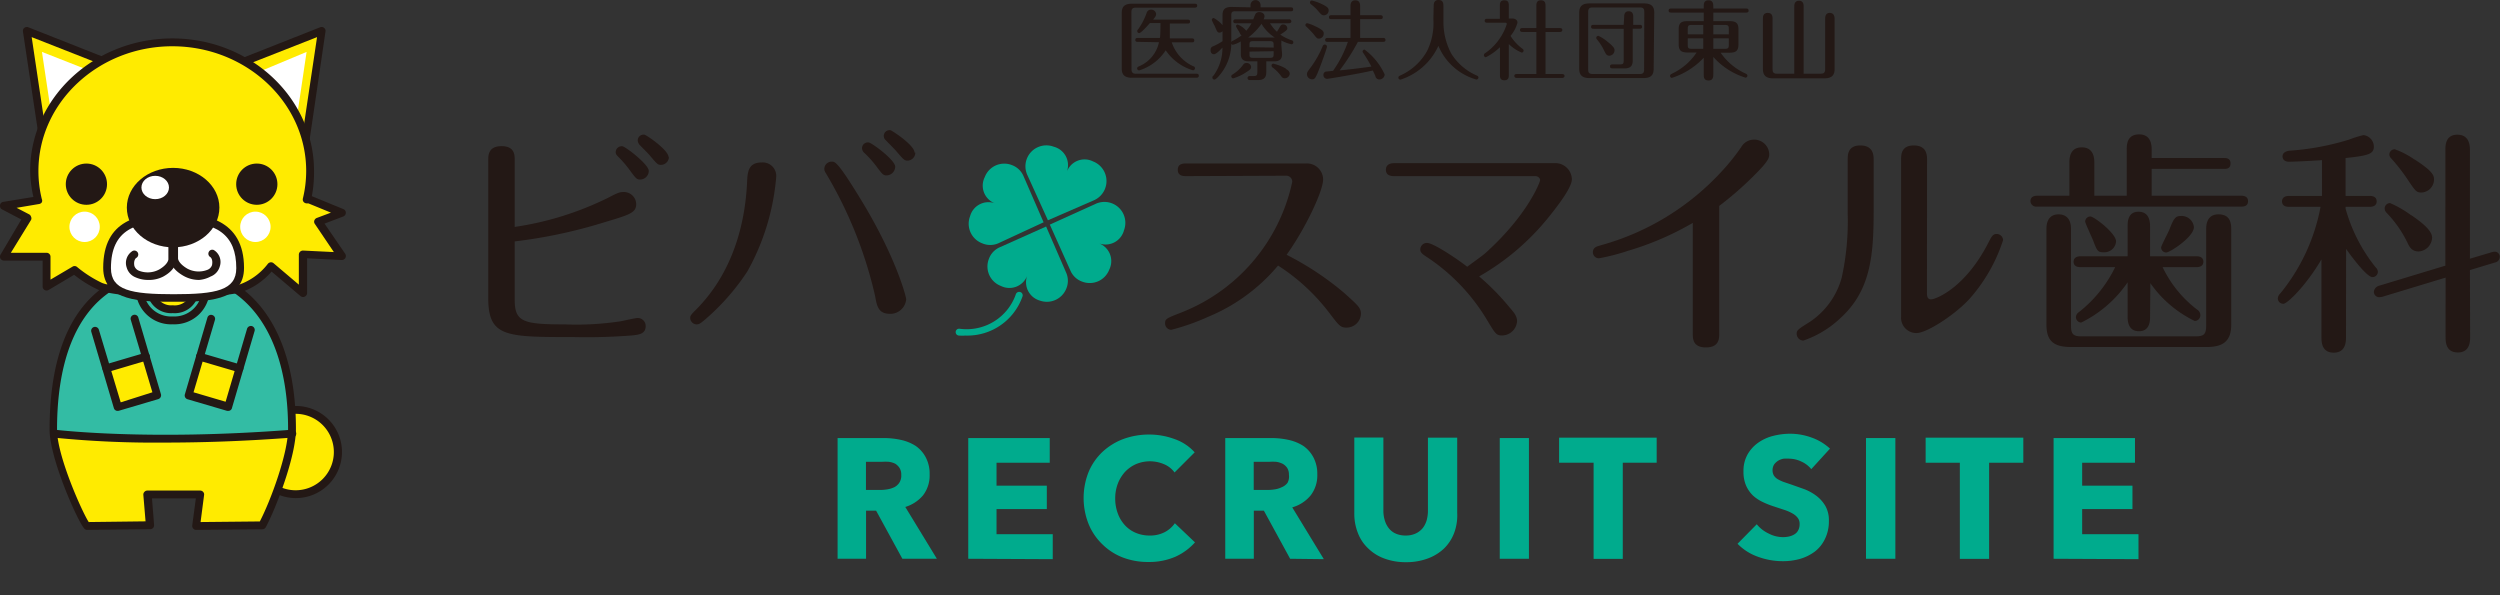 <svg xmlns="http://www.w3.org/2000/svg" xmlns:xlink="http://www.w3.org/1999/xlink" viewBox="0 0 248.54 59.16"><rect x="0" y="0" width="248.54" height="59.16" fill="#333333" stroke="none"/><defs><style>.cls-1{fill:none;}.cls-2{fill:#231815;}.cls-3{fill:#00ab8d;}.cls-4{fill:#ffeb00;}.cls-5{clip-path:url(#clip-path);}.cls-6{fill:#33bca4;}.cls-7{fill:#fff;}</style><clipPath id="clip-path"><path class="cls-1" d="M17.18,26.91c-6.9,0-11.86,4.66-11.79,15.8,0,2.9,2.89,9.16,3.35,9.58L15,52.22l-.24-3.06H19.9l-.34,3.13,6.57-.06c1-1.78,3-6.86,3-9.58C29.09,32.09,24.07,26.91,17.18,26.91Z"/></clipPath></defs><g id="レイヤー_2" data-name="レイヤー 2"><g id="作業"><path class="cls-2" d="M51.17,29.81c0,2.2.85,2.44,5,2.44a29.2,29.2,0,0,0,5.53-.31c.29-.05,1.46-.33,1.72-.33a.8.8,0,0,1,.77.82c0,.78-.7.85-1.38.92a57.21,57.21,0,0,1-5.82.16c-6.71,0-8.45,0-8.45-3.89V15.94c0-.49,0-1.41,1.32-1.41s1.31.9,1.31,1.39v6.64a31.1,31.1,0,0,0,9.27-2.89c.94-.49,1.15-.58,1.55-.58a1.23,1.23,0,0,1,1.26,1.19c0,.87-.63,1.06-3.14,1.81A49.52,49.52,0,0,1,51.17,24ZM64.5,17a.87.87,0,0,1-.87.85c-.33,0-.42-.14-.89-.75a11.09,11.09,0,0,0-1.27-1.51c-.16-.16-.26-.25-.26-.47a.6.6,0,0,1,.66-.58C62.17,14.56,64.5,16.34,64.5,17Zm2-1.38a.8.8,0,0,1-.8.77c-.31,0-.38-.09-1.08-.91-.14-.19-.91-.94-1.06-1.11a.73.73,0,0,1-.16-.42.58.58,0,0,1,.66-.56C64.26,13.41,66.47,14.91,66.47,15.64Z"/><path class="cls-2" d="M77.17,17.56A23.13,23.13,0,0,1,74.29,27,22.86,22.86,0,0,1,70,31.85c-.37.3-.51.4-.75.4a.65.65,0,0,1-.63-.66c0-.21.07-.31.77-1,1-1.08,4.51-4.77,4.88-12.44.05-1.05.1-2,1.48-2A1.34,1.34,0,0,1,77.17,17.56ZM87,29.43a42,42,0,0,0-4.77-12c-.21-.35-.28-.44-.28-.65a.73.73,0,0,1,.75-.71c.31,0,.57,0,2.72,3.5,3.64,5.89,4.67,9.94,4.67,10.18a1.58,1.58,0,0,1-1.55,1.45C87.36,31.21,87.19,30.53,87,29.43Zm2-12.85a.89.89,0,0,1-.86.86c-.33,0-.43-.14-.9-.75a10.16,10.16,0,0,0-1.29-1.47.66.66,0,0,1-.25-.5.58.58,0,0,1,.65-.56C86.63,14.16,89,15.9,89,16.58Zm2-1.41a.8.8,0,0,1-.77.8c-.31,0-.4-.1-1.11-.92-.14-.19-.91-.94-1.05-1.1a.57.57,0,0,1,.47-1C88.72,13,90.92,14.44,90.92,15.17Z"/><path class="cls-2" d="M117.94,17.51c-.28,0-.85,0-.85-.63s.57-.63.85-.63h11.92a1.61,1.61,0,0,1,1.68,1.59c0,1.13-1.73,4.83-3.63,7.49a29.53,29.53,0,0,1,5.65,3.73c1.41,1.26,1.74,1.54,1.74,2.13a1.43,1.43,0,0,1-1.41,1.38c-.61,0-.73-.14-1.74-1.47a20,20,0,0,0-5.09-4.7,18,18,0,0,1-6.89,5.07,22.36,22.36,0,0,1-3.73,1.32.63.63,0,0,1-.61-.64c0-.44.11-.49,1.4-1a18,18,0,0,0,11.24-13.07.6.6,0,0,0-.68-.61Z"/><path class="cls-2" d="M138.65,17.51c-.26,0-.87,0-.87-.63s.61-.66.87-.66h15.86a1.65,1.65,0,0,1,1.76,1.6c0,.84-1.46,2.72-2.35,3.82a24.29,24.29,0,0,1-6.87,5.84,24.27,24.27,0,0,1,3,3.05c.46.54.77.87.77,1.41a1.51,1.51,0,0,1-1.48,1.41c-.59,0-.68-.17-1.5-1.53A19.45,19.45,0,0,0,142,25.65c-.56-.37-.8-.51-.8-.86a.66.66,0,0,1,.66-.64c.73,0,3.57,2,4,2.37.28-.21,1.55-1.12,1.79-1.34,4.17-3.73,5.46-7.06,5.46-7.27s-.21-.4-.47-.4Z"/><path class="cls-2" d="M170.92,33.18c0,.45,0,1.36-1.32,1.36s-1.31-.89-1.31-1.38v-11a29.06,29.06,0,0,1-6.43,2.77,20.47,20.47,0,0,1-2.91.75.6.6,0,0,1-.59-.61c0-.47.38-.56.69-.66A25.5,25.5,0,0,0,171.2,17a21,21,0,0,0,1.9-2.37,1.48,1.48,0,0,1,1.26-.75,1.5,1.5,0,0,1,1.53,1.41c0,.39,0,.68-1.67,2.32a33.51,33.51,0,0,1-3.3,2.86Z"/><path class="cls-2" d="M186.27,21.13c0,4.5-.38,7.86-3.34,10.53a10.1,10.1,0,0,1-3.65,2.2.68.68,0,0,1-.66-.68c0-.35.12-.44,1.29-1.17a7.72,7.72,0,0,0,3.19-4.43,26,26,0,0,0,.59-6.34V15.87c0-.47,0-1.41,1.26-1.41s1.32.94,1.32,1.39Zm5.3,7.93c0,.32,0,.7.42.7s3.4-1.1,5.72-5.7c.31-.59.43-.8.8-.8a.64.64,0,0,1,.63.61,16.38,16.38,0,0,1-3.4,5.91c-1.5,1.6-4.22,3.33-5.2,3.33A1.52,1.52,0,0,1,189,31.47V15.87c0-.47,0-1.41,1.26-1.41s1.32.92,1.32,1.39Z"/><path class="cls-2" d="M205.73,19.46V16.13c0-.7.21-1.48,1.24-1.48s1.24.82,1.24,1.48v3.33h3.22V14.91c0-.49,0-1.55,1.24-1.55s1.24,1.17,1.24,1.55v.8h7.18c.21,0,.66,0,.66.54s-.42.54-.66.54h-7.18v2.67h8.92c.23,0,.66.05.66.54s-.4.54-.66.54H202.51a.57.57,0,0,1-.65-.54c0-.47.42-.54.65-.54Zm.16,12.88c0,.89.21,1.1,1.08,1.1h11.28c.87,0,1.08-.21,1.08-1.1V22.75c0-.61.19-1.44,1.22-1.44s1.27.66,1.27,1.44v9.54c0,1.79-1,2.21-2.49,2.21H205.92c-1.74,0-2.47-.59-2.47-2.21V22.72c0-.77.33-1.41,1.2-1.41s1.24.61,1.24,1.41Zm7.86-.84c0,.35,0,1.43-1.1,1.43s-1.13-1.06-1.13-1.43V28.07a12,12,0,0,1-4.62,4,.55.55,0,0,1-.52-.54.64.64,0,0,1,.31-.51,12.76,12.76,0,0,0,3.59-4.46h-3.47c-.24,0-.66-.07-.66-.54s.45-.54.66-.54h4.71v-3c0-.37,0-1.43,1.08-1.43s1.15,1,1.15,1.43v3h4.65c.23,0,.65.07.65.54s-.44.54-.65.54H215a11.51,11.51,0,0,0,3.43,4.22.64.64,0,0,1,.32.54.57.57,0,0,1-.56.59,11.48,11.48,0,0,1-4.41-3.76ZM210.37,24a1.16,1.16,0,0,1-1.22,1.08c-.56,0-.65-.07-1.05-1.15-.12-.3-.8-1.76-.8-1.9a.52.52,0,0,1,.52-.51C208.19,21.53,210.37,23.19,210.37,24Zm7.74-1.43c0,1-2.41,2.53-2.74,2.53a.5.5,0,0,1-.52-.49c0-.16.68-1.45.8-1.73.47-1.22.63-1.41,1.2-1.41A1.23,1.23,0,0,1,218.11,22.58Z"/><path class="cls-2" d="M233.23,33.49c0,.44,0,1.57-1.22,1.57s-1.22-1.1-1.22-1.57v-7.7c-1.55,2.63-3.4,4.41-3.78,4.41a.54.54,0,0,1-.56-.53.75.75,0,0,1,.25-.5,19.14,19.14,0,0,0,4-8.61h-3.17c-.24,0-.66-.07-.66-.54s.45-.54.66-.54h3.31V15.92c-1.22.09-3,.16-3.29.16s-.63-.14-.63-.54.44-.54.73-.56a26.07,26.07,0,0,0,5.88-1.1,11.37,11.37,0,0,1,1.44-.45A1.17,1.17,0,0,1,236,14.56c0,.73-.49.91-2.81,1.15v3.77h2.44c.23,0,.65.07.65.54s-.44.54-.65.54h-2.44v.19a16.17,16.17,0,0,0,3,5.84.65.65,0,0,1,.21.42.54.54,0,0,1-.54.54c-.58,0-2.22-2.22-2.62-2.81Zm12.34,0c0,.42,0,1.55-1.22,1.55s-1.22-1.1-1.22-1.55V27.6l-6.27,1.9a2.11,2.11,0,0,1-.35.05A.54.54,0,0,1,236,29a.7.7,0,0,1,.51-.59l6.6-2V14.91c0-.42,0-1.52,1.19-1.52s1.25,1.07,1.25,1.52V25.72l2.18-.65a1.32,1.32,0,0,1,.33-.05.51.51,0,0,1,.46.52.59.59,0,0,1-.49.56l-2.48.75Zm-5.85-12.1c.78.54,2.07,1.45,2.07,2.23A1.43,1.43,0,0,1,240.45,25c-.58,0-.87-.33-1.1-.85a11.39,11.39,0,0,0-2.09-3,.68.68,0,0,1-.19-.42.54.54,0,0,1,.54-.54A10.5,10.5,0,0,1,239.72,21.41Zm.33-5.54c1.76,1.15,1.93,1.55,1.93,2a1.3,1.3,0,0,1-1.25,1.29c-.49,0-.58-.1-1.45-1.41a18.41,18.41,0,0,0-1.57-2,.56.56,0,0,1-.17-.35.53.53,0,0,1,.54-.54A8.11,8.11,0,0,1,240.05,15.87Z"/><path class="cls-3" d="M104.18,21.9l4.6-2a2.09,2.09,0,0,0-.11-3.85,1.88,1.88,0,0,0-2.6,1,1.89,1.89,0,0,0-1.3-2.46,2.08,2.08,0,0,0-2.64,2.8Z"/><path class="cls-3" d="M104.37,22.33l2.06,4.6A2,2,0,0,0,107.59,28a2.08,2.08,0,0,0,2.69-1.2,1.89,1.89,0,0,0-1-2.6,1.89,1.89,0,0,0,2.46-1.3,2.08,2.08,0,0,0-2.8-2.64Z"/><path class="cls-3" d="M104,22.52l-4.6,2.06a2,2,0,0,0-1.09,1.16,2.07,2.07,0,0,0,1.2,2.69,1.89,1.89,0,0,0,2.6-1,1.9,1.9,0,0,0,1.29,2.46A2.08,2.08,0,0,0,106,28.71a2,2,0,0,0,0-1.59Z"/><path class="cls-3" d="M103.75,22.1l-2-4.6a2,2,0,0,0-1.16-1.09,2.07,2.07,0,0,0-2.69,1.2,1.88,1.88,0,0,0,1,2.6,1.89,1.89,0,0,0-2.46,1.29,2.08,2.08,0,0,0,1.21,2.69,2,2,0,0,0,1.59,0Z"/><path class="cls-3" d="M96,33.36a5.27,5.27,0,0,1-.68,0,.34.34,0,1,1,.06-.68A5.18,5.18,0,0,0,101,29.23a.35.35,0,0,1,.45-.19.34.34,0,0,1,.2.44A5.8,5.8,0,0,1,96,33.36Z"/><path class="cls-2" d="M112.49,6.87c0,.36.14.46.45.46h6c.08,0,.24,0,.24.2s-.17.2-.24.2h-6.42c-.84,0-1-.44-1-.92V1.28c0-.59.26-.91,1-.91h6.26c.09,0,.24,0,.24.19s-.16.2-.24.2h-5.85c-.36,0-.45.15-.45.46Zm.62-2.71c-.09,0-.24,0-.24-.19s.15-.2.24-.2h2.21c.05-.4.05-1.3.05-1.48h-1.05c-.28.32-.89,1-1.07,1a.19.19,0,0,1-.19-.19c0-.07,0-.1.12-.23a6.51,6.51,0,0,0,.82-1.6.43.43,0,0,1,.43-.31.49.49,0,0,1,.51.43c0,.15-.07.28-.3.56h3.43c.08,0,.24,0,.24.2s-.17.19-.24.19H116.3c0,.62,0,1.1,0,1.48h2.19c.08,0,.24,0,.24.2s-.16.19-.24.19h-2a4,4,0,0,0,2.15,2.38c.07,0,.16.08.16.2a.21.21,0,0,1-.2.2A5,5,0,0,1,115.89,5a4.81,4.81,0,0,1-2.65,2,.2.2,0,0,1-.19-.19c0-.14.1-.18.17-.21a3.34,3.34,0,0,0,2-2.4Z"/><path class="cls-2" d="M124.32.73V.51a.48.48,0,1,1,1,0V.73h3c.09,0,.24,0,.24.2s-.15.19-.24.19H122.8c-.33,0-.39.1-.39.41V4.12a4.93,4.93,0,0,1-.89,3c-.22.32-.62.79-.78.79a.2.2,0,0,1-.21-.2c0-.07,0-.11.1-.18a4.65,4.65,0,0,0,.9-2.8c-.2.22-.62.66-.84.66s-.34-.15-.34-.43a.36.36,0,0,1,.26-.36,5.7,5.7,0,0,0,.93-.51V3.1a.42.42,0,0,1-.3.14c-.21,0-.23-.07-.5-.7a4,4,0,0,1-.27-.55.2.2,0,0,1,.19-.2,3,3,0,0,1,.88.71v-1c0-.61.3-.81.91-.81Zm.06,5.9c0,.16,0,.25-.47.54a4.77,4.77,0,0,1-1.31.62.2.2,0,0,1-.19-.19c0-.12.07-.16.15-.21a3.63,3.63,0,0,0,1.06-1,.38.38,0,0,1,.29-.13A.44.44,0,0,1,124.38,6.63Zm3.08-1.24c0,.53-.29.71-.8.71h-.77V7.16c0,.52-.2.8-.84.8h-.77c-.06,0-.25,0-.25-.2s.19-.2.25-.2h.35c.32,0,.37-.1.37-.37V6.1h-.84c-.58,0-.8-.24-.8-.71v-1a1.17,1.17,0,0,1,0-.27,3.14,3.14,0,0,1-.78.33.17.17,0,0,1-.18-.18.21.21,0,0,1,.15-.21,5.94,5.94,0,0,0,.89-.55c-.09,0-.11-.09-.31-.45a2.86,2.86,0,0,1-.25-.44.17.17,0,0,1,.17-.18,2.07,2.07,0,0,1,.85.62,3.68,3.68,0,0,0,.52-.75h-1.57c-.09,0-.24,0-.24-.19s.16-.2.24-.2h1.75a4.41,4.41,0,0,1,.23-.56.46.46,0,0,1,.37-.16c.13,0,.51.06.51.43a.59.59,0,0,1-.09.29h2.52a.21.21,0,0,1,.24.2c0,.17-.17.19-.24.19h-1.88a3.71,3.71,0,0,0,.69.85c.06-.09.31-.53.37-.61a.28.28,0,0,1,.25-.12.4.4,0,0,1,.41.36c0,.13,0,.22-.7.65A4.52,4.52,0,0,0,128.4,4c.07,0,.18.08.18.21a.19.19,0,0,1-.2.19,4.06,4.06,0,0,1-1-.37,1.27,1.27,0,0,1,0,.35Zm-2.06-3a6.09,6.09,0,0,1-1.31,1.34h2.64A4.19,4.19,0,0,1,125.4,2.35Zm1.22,2.34V4.46c0-.3-.08-.37-.37-.37h-1.66c-.32,0-.37.08-.37.37v.23Zm-2.4.4v.25c0,.27,0,.37.37.37h1.66c.32,0,.37-.1.37-.37V5.09Zm3.61,1.72c.13.07.39.22.39.48a.49.49,0,0,1-.5.45.38.38,0,0,1-.34-.19,3.8,3.8,0,0,0-.89-.9.23.23,0,0,1-.08-.17.18.18,0,0,1,.19-.19A4.87,4.87,0,0,1,127.83,6.81Z"/><path class="cls-2" d="M131.13,3.84c-.16,0-.2,0-.56-.47a9.46,9.46,0,0,0-.71-.73.19.19,0,0,1-.08-.15.18.18,0,0,1,.19-.18,4,4,0,0,1,.77.29c.72.34.86.5.86.72A.49.49,0,0,1,131.13,3.84Zm.79.82c0,.09-.37,1.16-.69,2-.43,1.11-.51,1.23-.8,1.23a.53.53,0,0,1-.5-.5c0-.19.06-.27.48-.83a10,10,0,0,0,1.1-2,.22.22,0,0,1,.19-.13A.21.21,0,0,1,131.92,4.66Zm-.33-3.14c-.18,0-.26-.1-.54-.42a4.39,4.39,0,0,0-.74-.69.27.27,0,0,1-.08-.16.2.2,0,0,1,.19-.2,4.76,4.76,0,0,1,1,.36c.54.26.67.4.67.61A.48.48,0,0,1,131.59,1.52Zm.4,2.64c-.09,0-.25,0-.25-.19s.17-.2.25-.2h2.27V1.9h-1.9c-.09,0-.24,0-.24-.19s.16-.2.24-.2h1.9V.63c0-.15,0-.6.48-.6s.48.44.48.6v.88h2c.07,0,.25,0,.25.2s-.17.19-.25.19h-2V3.77h2.28c.06,0,.24,0,.24.2s-.18.19-.24.19H135A20.82,20.82,0,0,1,133.18,7c1.27-.13,2-.22,3.16-.38a14.17,14.17,0,0,0-.79-1.32c-.08-.11-.09-.14-.09-.18a.2.2,0,0,1,.2-.19,6.32,6.32,0,0,1,2,2.48.53.53,0,0,1-.53.49.41.41,0,0,1-.38-.26c0-.11-.23-.54-.27-.63-1.38.32-4.39.83-4.56.83a.37.37,0,0,1-.35-.39.32.32,0,0,1,.23-.33l.73-.08A11.43,11.43,0,0,0,134,4.16Z"/><path class="cls-2" d="M142.53.61c0-.27.05-.61.48-.61s.49.27.49.61V2.23a6.75,6.75,0,0,0,.78,3.1,5.63,5.63,0,0,0,2.47,2.15c.13.06.23.1.23.23a.21.21,0,0,1-.2.2A5.82,5.82,0,0,1,143,4.56a6.23,6.23,0,0,1-3.78,3.36.21.21,0,0,1-.2-.2c0-.13.09-.17.24-.24a5.69,5.69,0,0,0,2.62-2.42,6.28,6.28,0,0,0,.62-3.14Z"/><path class="cls-2" d="M150.32,1.84c.27,0,.54.1.54.42a3.46,3.46,0,0,1-.69,1.31,4.69,4.69,0,0,0,1.15,1.25c.09.06.15.11.15.21a.2.2,0,0,1-.19.2A4.07,4.07,0,0,1,150,4.38V7.44c0,.22,0,.54-.44.54s-.44-.33-.44-.54V4.69a5.47,5.47,0,0,1-1.4,1,.21.21,0,0,1-.2-.2.27.27,0,0,1,.15-.22,5.57,5.57,0,0,0,2.13-2.88c0-.13-.1-.13-.2-.13H147.9c-.12,0-.3,0-.3-.2s.18-.19.3-.19h1.21V.59c0-.22,0-.56.45-.56s.44.34.44.56V1.84ZM152.74.6c0-.22,0-.57.45-.57s.46.34.46.57V2.79h1.4c.08,0,.27,0,.27.19s-.19.2-.27.2h-1.4V7.36h1.61c.09,0,.28,0,.28.19s-.2.2-.28.2h-4.43c-.09,0-.28,0-.28-.2s.19-.19.28-.19h1.91V3.18h-1.35c-.08,0-.28,0-.28-.2s.19-.19.28-.19h1.35Z"/><path class="cls-2" d="M164.4,6.85c0,.63-.3.91-1,.91H158c-.82,0-1-.43-1-.91V1.26c0-.59.26-.92,1-.92h5.46c.86,0,1,.46,1,.92Zm-.93-5.66c0-.32-.1-.45-.45-.45h-4.67c-.28,0-.46.06-.46.45V6.92c0,.3.1.44.46.44H163c.31,0,.45-.09.45-.44Zm-2,.49c0-.15,0-.56.45-.56s.45.41.45.56v.79H163c.09,0,.25,0,.25.19s-.16.2-.25.2h-.68V6c0,.52-.19.8-.83.8h-1.18c-.06,0-.25,0-.25-.2s.19-.2.25-.2h.74c.31,0,.37-.08.37-.37V2.86h-3c-.08,0-.24,0-.24-.2s.17-.19.24-.19h3ZM160,5.54c-.29,0-.37-.2-.56-.59a5.44,5.44,0,0,0-.65-1,.29.29,0,0,1-.1-.19.22.22,0,0,1,.21-.2,3.88,3.88,0,0,1,.88.56c.73.58.73.73.73.89A.54.54,0,0,1,160,5.54Z"/><path class="cls-2" d="M170.33,7.4c0,.21,0,.6-.48.6s-.47-.38-.47-.6V5.74a7.48,7.48,0,0,1-3.16,2,.19.19,0,0,1-.19-.2c0-.11.1-.17.22-.23a6,6,0,0,0,2.42-2.09h-.89c-.63,0-.89-.19-.89-.81V2.9c0-.64.28-.8.89-.8h1.6V1.25h-3.24c-.09,0-.25,0-.25-.2s.16-.2.25-.2h3.24V.66c0-.25,0-.63.47-.63s.48.38.48.63V.85h3.26c.09,0,.25,0,.25.2s-.17.2-.25.2h-3.26V2.1h1.59c.66,0,.91.19.91.8V4.43c0,.66-.3.81-.91.81h-.86a6,6,0,0,0,2.43,2.05c.19.09.23.14.23.24a.19.19,0,0,1-.19.19,7.07,7.07,0,0,1-3.2-2.06Zm-1-4.92h-1.17c-.31,0-.37.1-.37.38v.55h1.54Zm0,1.33h-1.54v.66c0,.29.06.38.37.38h1.17Zm1-.4h1.54V2.86c0-.28-.06-.38-.37-.38h-1.17Zm0,1.44h1.17c.31,0,.37-.09.37-.38V3.81h-1.54Z"/><path class="cls-2" d="M178.38,7.33V.66c0-.17,0-.59.47-.59s.46.43.46.59V7.33H181c.31,0,.45-.1.45-.46v-5c0-.15,0-.59.46-.59s.48.45.48.59v5c0,.48-.17.92-1,.92h-5.13c-.69,0-1-.3-1-.92v-5c0-.19,0-.59.49-.59s.47.45.47.59v5c0,.28.06.46.45.46Z"/><path class="cls-3" d="M89.71,55.55,87.1,50.77h-1v4.78H83.27v-12h4.59a7.88,7.88,0,0,1,1.69.18,4.43,4.43,0,0,1,1.48.6,3.17,3.17,0,0,1,1,1.13,3.49,3.49,0,0,1,.39,1.73,3.22,3.22,0,0,1-.66,2.06A3.72,3.72,0,0,1,90,50.4l3.14,5.15ZM89.6,47.2a1.22,1.22,0,0,0-.18-.69A1.39,1.39,0,0,0,89,46.1a2.08,2.08,0,0,0-.64-.19,5.29,5.29,0,0,0-.67,0H86.09v2.8h1.39a4.59,4.59,0,0,0,.73-.06,2.52,2.52,0,0,0,.69-.21,1.32,1.32,0,0,0,.5-.44A1.3,1.3,0,0,0,89.6,47.2Z"/><path class="cls-3" d="M96.26,55.55v-12h8.1V46H99.07v2.28h5v2.33h-5v2.5h5.59v2.48Z"/><path class="cls-3" d="M116.87,55.34a6.54,6.54,0,0,1-2.7.53,7,7,0,0,1-2.58-.46,5.93,5.93,0,0,1-2-1.3,5.86,5.86,0,0,1-1.36-2,7,7,0,0,1,0-5.2,5.84,5.84,0,0,1,1.39-2,6.25,6.25,0,0,1,2.07-1.27,7.46,7.46,0,0,1,2.57-.44,7.27,7.27,0,0,1,2.51.45,4.8,4.8,0,0,1,2,1.32l-2,2a2.45,2.45,0,0,0-1.07-.83,3.54,3.54,0,0,0-2.76,0,3.34,3.34,0,0,0-1.1.78,3.69,3.69,0,0,0-.71,1.16,4.13,4.13,0,0,0-.26,1.47,4.22,4.22,0,0,0,.26,1.5,3.46,3.46,0,0,0,.7,1.16,3.07,3.07,0,0,0,1.08.76,3.47,3.47,0,0,0,1.38.27,3.15,3.15,0,0,0,1.51-.34,2.89,2.89,0,0,0,1-.88l2,1.9A5.8,5.8,0,0,1,116.87,55.34Z"/><path class="cls-3" d="M128.26,55.55l-2.61-4.78h-1v4.78h-2.84v-12h4.59a7.88,7.88,0,0,1,1.69.18,4.52,4.52,0,0,1,1.48.6,3.23,3.23,0,0,1,1,1.13,3.49,3.49,0,0,1,.39,1.73,3.22,3.22,0,0,1-.66,2.06,3.65,3.65,0,0,1-1.83,1.19l3.14,5.15Zm-.12-8.35a1.22,1.22,0,0,0-.18-.69,1.3,1.3,0,0,0-.46-.41,2.1,2.1,0,0,0-.63-.19,5.31,5.31,0,0,0-.68,0h-1.55v2.8H126a4.71,4.71,0,0,0,.74-.06,2.35,2.35,0,0,0,.68-.21A1.35,1.35,0,0,0,128,48,1.3,1.3,0,0,0,128.14,47.2Z"/><path class="cls-3" d="M144.56,53a4.29,4.29,0,0,1-1,1.53,4.68,4.68,0,0,1-1.64,1,6.08,6.08,0,0,1-2.14.36,6,6,0,0,1-2.14-.36,4.46,4.46,0,0,1-1.61-1A4.12,4.12,0,0,1,135,53a5.21,5.21,0,0,1-.36-2v-7.5h2.89v7.26a3.24,3.24,0,0,0,.13.94,2.34,2.34,0,0,0,.39.79,1.81,1.81,0,0,0,.69.55,2.4,2.4,0,0,0,1,.2,2.33,2.33,0,0,0,1-.2,2,2,0,0,0,.71-.55,2.34,2.34,0,0,0,.39-.79,3.61,3.61,0,0,0,.12-.94V43.51h2.91V51A5,5,0,0,1,144.56,53Z"/><path class="cls-3" d="M149.1,55.55v-12H152v12Z"/><path class="cls-3" d="M161.33,46v9.56h-2.9V46H155V43.51h9.7V46Z"/><path class="cls-3" d="M180.07,46.64a2.67,2.67,0,0,0-1-.76,2.85,2.85,0,0,0-1.16-.28,3.92,3.92,0,0,0-.59,0,1.59,1.59,0,0,0-.54.2,1.56,1.56,0,0,0-.4.37,1.08,1.08,0,0,0-.16.59,1,1,0,0,0,.13.51,1.16,1.16,0,0,0,.37.36,4.08,4.08,0,0,0,.59.28l.77.26,1.27.45a4.89,4.89,0,0,1,1.21.66,3.5,3.5,0,0,1,.9,1,2.87,2.87,0,0,1,.36,1.5,3.92,3.92,0,0,1-.39,1.8,3.48,3.48,0,0,1-1,1.25,4.6,4.6,0,0,1-1.47.73,6.2,6.2,0,0,1-1.72.23,7.09,7.09,0,0,1-2.5-.45,5.26,5.26,0,0,1-2-1.28l1.91-1.94a3.34,3.34,0,0,0,1.16.91,3.09,3.09,0,0,0,1.44.37,2.7,2.7,0,0,0,.63-.07,1.69,1.69,0,0,0,.53-.22,1,1,0,0,0,.37-.41,1.28,1.28,0,0,0,.13-.61.93.93,0,0,0-.17-.58,1.56,1.56,0,0,0-.48-.43,4.09,4.09,0,0,0-.78-.36l-1.06-.35a8.54,8.54,0,0,1-1.13-.44,4,4,0,0,1-1-.65,3.13,3.13,0,0,1-.7-1,3.41,3.41,0,0,1-.26-1.39,3.34,3.34,0,0,1,.41-1.72,3.63,3.63,0,0,1,1.07-1.17,4.48,4.48,0,0,1,1.49-.67,6.92,6.92,0,0,1,1.69-.21,6.22,6.22,0,0,1,2.08.37,5.3,5.3,0,0,1,1.86,1.11Z"/><path class="cls-3" d="M185.51,55.55v-12h2.92v12Z"/><path class="cls-3" d="M197.75,46v9.56h-2.91V46h-3.4V43.51h9.71V46Z"/><path class="cls-3" d="M204.16,55.55v-12h8.09V46H207v2.28h5v2.33h-5v2.5h5.6v2.48Z"/><circle class="cls-4" cx="29.39" cy="44.94" r="4.19"/><path class="cls-2" d="M29.39,49.52A4.58,4.58,0,1,1,34,44.94,4.59,4.59,0,0,1,29.39,49.52Zm0-8.38a3.8,3.8,0,1,0,3.8,3.8A3.8,3.8,0,0,0,29.39,41.14Z"/><g class="cls-5"><path class="cls-6" d="M17.18,26.91c-6.9,0-11.79,3.26-11.79,15.8,0,2.9,2.89,9.16,3.35,9.58L15,52.22l-.24-3.06h5.06l-.25,3.13,6.57-.06c1-1.78,3-6.86,3-9.58C29.09,32.09,24.07,26.91,17.18,26.91Z"/><path class="cls-4" d="M19.64,26.91c0,1.79-.11,3.83-2.4,3.83s-2.37-1.82-2.37-3.61-.22-1.22,2.08-1.22S19.64,25.12,19.64,26.91Z"/><path class="cls-4" d="M29.39,43.22c0,5.87-6.1,15.94-12.91,15.94s-12.89-16-11.25-16c.17,0,5.22.51,12,.51S29.39,43,29.39,43.22Z"/><polygon class="cls-4" points="10.63 36.6 14.58 35.61 15.7 39.3 11.67 40.29 10.63 36.6"/><polygon class="cls-4" points="20.05 35.49 18.82 39.3 22.76 40.46 23.88 36.65 20.05 35.49"/></g><polygon class="cls-4" points="10.7 6.24 2.67 3.07 4.37 14.52 10.7 6.24"/><path class="cls-2" d="M4.37,14.91H4.28A.38.38,0,0,1,4,14.57L2.28,3.13a.37.37,0,0,1,.14-.36.39.39,0,0,1,.39-.06l8,3.16a.4.4,0,0,1,.23.26.38.38,0,0,1-.06.34L4.69,14.75A.42.42,0,0,1,4.37,14.91ZM3.15,3.69l1.47,9.85,5.45-7.13Z"/><polygon class="cls-7" points="4.17 5.16 9 7.06 5.16 11.76 4.17 5.16"/><polygon class="cls-4" points="23.97 6.24 32 3.07 30.3 14.52 23.97 6.24"/><path class="cls-2" d="M30.3,14.91a.42.42,0,0,1-.32-.16L23.66,6.47a.38.38,0,0,1-.06-.34.4.4,0,0,1,.23-.26l8-3.16a.39.39,0,0,1,.39.06.37.37,0,0,1,.14.36L30.68,14.57a.38.38,0,0,1-.29.33Zm-5.7-8.5,5.45,7.13,1.47-9.85Z"/><polygon class="cls-7" points="25.27 7.34 30.48 5.16 29.5 11.76 25.27 7.34"/><path class="cls-4" d="M34,21.16l-3.22-1.33h-.25A12,12,0,0,0,30.83,17c0-7.06-6.13-12.79-13.7-12.79S3.43,9.94,3.43,17a12,12,0,0,0,.35,2.89l-3.39.57,2.28,1.2L.39,25.52H4.63v3l2.78-1.65A12.22,12.22,0,0,0,10,28.49c2.29.91,11.79.82,13.61.28A6.62,6.62,0,0,0,27,26.47l3.16,2.67V25.26l3.85.19L31.62,22Z"/><path class="cls-2" d="M17.64,29.57c-3.15,0-6.52-.22-7.78-.72a11.79,11.79,0,0,1-2.49-1.53L4.83,28.83a.41.41,0,0,1-.4,0,.39.39,0,0,1-.19-.34V25.91H.39a.4.4,0,0,1-.34-.2.39.39,0,0,1,0-.39l2.07-3.5-1.91-1A.39.39,0,0,1,0,20.4a.38.38,0,0,1,.32-.33l3-.49A12.58,12.58,0,0,1,3,17C3,9.73,9.36,3.82,17.13,3.82S31.22,9.73,31.22,17A12.47,12.47,0,0,1,31,19.5l3.14,1.29a.38.38,0,0,1,.24.37.39.39,0,0,1-.25.36l-1.87.71,2.06,3a.4.4,0,0,1-.35.62l-3.44-.17v3.46a.4.4,0,0,1-.65.3L27,27a7,7,0,0,1-3.28,2.13A31.11,31.11,0,0,1,17.64,29.57ZM7.41,26.45a.38.38,0,0,1,.25.09,11.79,11.79,0,0,0,2.49,1.59c2.17.85,11.49.81,13.35.26a6.21,6.21,0,0,0,3.12-2.15.41.41,0,0,1,.27-.16.39.39,0,0,1,.31.09l2.51,2.13v-3a.41.41,0,0,1,.13-.28.42.42,0,0,1,.29-.11l3.06.15L31.3,22.26a.37.37,0,0,1-.05-.34.42.42,0,0,1,.24-.25l1.41-.53-2.24-.92h-.17a.42.42,0,0,1-.31-.15.39.39,0,0,1-.07-.33A11.66,11.66,0,0,0,30.44,17c0-6.84-6-12.4-13.31-12.4S3.82,10.16,3.82,17a11.6,11.6,0,0,0,.34,2.8.37.37,0,0,1,0,.31.39.39,0,0,1-.26.17l-2.25.38,1.25.65a.41.41,0,0,1,.19.24.37.37,0,0,1,0,.31L1.08,25.13H4.63a.39.39,0,0,1,.39.39V27.8l2.19-1.29A.36.36,0,0,1,7.41,26.45Z"/><path class="cls-2" d="M16.37,44A100.37,100.37,0,0,1,5.29,43.5.4.4,0,0,1,5,43.06a.39.39,0,0,1,.44-.34c.09,0,9.06,1.13,23.59,0a.38.38,0,0,1,.42.36.39.39,0,0,1-.36.42C24.15,43.88,19.88,44,16.37,44Z"/><path class="cls-2" d="M11.69,40.85a.38.38,0,0,1-.37-.28L9.08,33a.39.39,0,0,1,.26-.49.4.4,0,0,1,.49.27L12,40,15.15,39,13,31.79a.39.39,0,0,1,.26-.48.38.38,0,0,1,.49.26L16,39.19a.4.4,0,0,1-.27.49L11.8,40.84Z"/><line class="cls-7" x1="10.57" y1="36.65" x2="14.51" y2="35.49"/><path class="cls-2" d="M10.57,37a.38.38,0,0,1-.37-.28.37.37,0,0,1,.26-.48l3.94-1.16a.39.39,0,0,1,.49.26.4.4,0,0,1-.27.49L10.68,37Z"/><path class="cls-2" d="M22.7,40.85h-.11l-3.95-1.16a.39.39,0,0,1-.26-.49l2.24-7.62a.37.37,0,0,1,.48-.26.39.39,0,0,1,.27.48L19.24,39l3.19.94,2.13-7.25a.4.4,0,0,1,.49-.27.4.4,0,0,1,.26.49l-2.24,7.62A.38.38,0,0,1,22.7,40.85Z"/><line class="cls-7" x1="23.82" y1="36.65" x2="19.87" y2="35.49"/><path class="cls-2" d="M23.82,37h-.11l-3.95-1.16a.4.4,0,0,1-.26-.49.37.37,0,0,1,.48-.26l3.95,1.16a.39.39,0,0,1-.11.76Z"/><path class="cls-2" d="M8.68,52.68a.38.38,0,0,1-.27-.1c-.6-.55-3.48-6.95-3.48-9.87,0-14.09,7.63-16.19,12.18-16.19,7.71,0,12.31,6,12.31,16.13,0,2.77-2,7.91-3,9.77a.4.4,0,0,1-.34.2l-6.57.06a.38.38,0,0,1-.3-.13.4.4,0,0,1-.1-.31l.36-2.69H15.11l.21,2.64a.39.39,0,0,1-.39.42l-6.25.07Zm17.39-.45Zm-9-24.93c-7.35,0-11.4,5.47-11.4,15.41,0,2.63,2.51,8.22,3.15,9.19l5.65-.07-.22-2.63a.38.38,0,0,1,.11-.3.37.37,0,0,1,.28-.13H19.9a.39.39,0,0,1,.3.14.36.36,0,0,1,.09.3l-.35,2.69,5.89-.06c1.05-2,2.81-6.75,2.81-9.19C28.64,33,24.33,27.3,17.11,27.3Z"/><path class="cls-2" d="M17.18,32.24a3.51,3.51,0,0,1-3.68-3.31.4.4,0,0,1,.39-.39.39.39,0,0,1,.39.39,2.74,2.74,0,0,0,2.9,2.53,2.74,2.74,0,0,0,2.89-2.53.4.4,0,0,1,.39-.39.39.39,0,0,1,.39.39A3.51,3.51,0,0,1,17.18,32.24Z"/><path class="cls-2" d="M17.18,31.13a2.41,2.41,0,0,1-2.57-2.2.4.4,0,0,1,.39-.39.39.39,0,0,1,.39.39,1.64,1.64,0,0,0,1.79,1.42A1.64,1.64,0,0,0,19,28.93a.4.4,0,0,1,.39-.39.39.39,0,0,1,.39.39A2.41,2.41,0,0,1,17.18,31.13Z"/><path class="cls-7" d="M23.88,26.62c0,2.8-3,3-6.62,3s-6.63-.18-6.63-3c0-4.31,3-5.05,6.63-5.05S23.88,22.51,23.88,26.62Z"/><path class="cls-2" d="M17.26,30c-3.13,0-7,0-7-3.37,0-4.8,3.55-5.44,7-5.44,3,0,7,.56,7,5.44C24.27,30,20.38,30,17.26,30Zm0-8c-3.74,0-6.23.79-6.23,4.66,0,2.2,2,2.59,6.23,2.59s6.23-.39,6.23-2.59C23.49,23.35,21.62,22,17.26,22Z"/><ellipse class="cls-2" cx="17.21" cy="20.64" rx="4.6" ry="3.95"/><ellipse class="cls-7" cx="15.43" cy="18.64" rx="1.37" ry="1.16"/><path class="cls-2" d="M14.69,27.83a3,3,0,0,1-1.19-.25,1.49,1.49,0,0,1-.91-1,1.4,1.4,0,0,1,.59-1.63.39.39,0,0,1,.35.7s-.28.2-.17.79a.77.77,0,0,0,.47.48,2.39,2.39,0,0,0,2-.13c.9-.53.91-1,.91-1v-2a.39.39,0,0,1,.78,0v2c0,.19,0,1-1.3,1.71A3.11,3.11,0,0,1,14.69,27.83Z"/><path class="cls-2" d="M19.8,27.83a3.11,3.11,0,0,1-1.58-.42c-1.27-.73-1.31-1.52-1.3-1.71v-2a.39.39,0,0,1,.78,0v2h0s0,.46.91,1a2.39,2.39,0,0,0,2,.13.77.77,0,0,0,.47-.48c.11-.61-.16-.78-.17-.79a.39.39,0,0,1-.15-.52.38.38,0,0,1,.5-.18,1.39,1.39,0,0,1,.59,1.63,1.49,1.49,0,0,1-.91,1A2.94,2.94,0,0,1,19.8,27.83Z"/><circle class="cls-2" cx="25.53" cy="18.31" r="2.05"/><circle class="cls-2" cx="8.59" cy="18.31" r="2.05"/><circle class="cls-7" cx="25.39" cy="22.55" r="1.51"/><circle class="cls-7" cx="8.41" cy="22.55" r="1.51"/></g></g></svg>